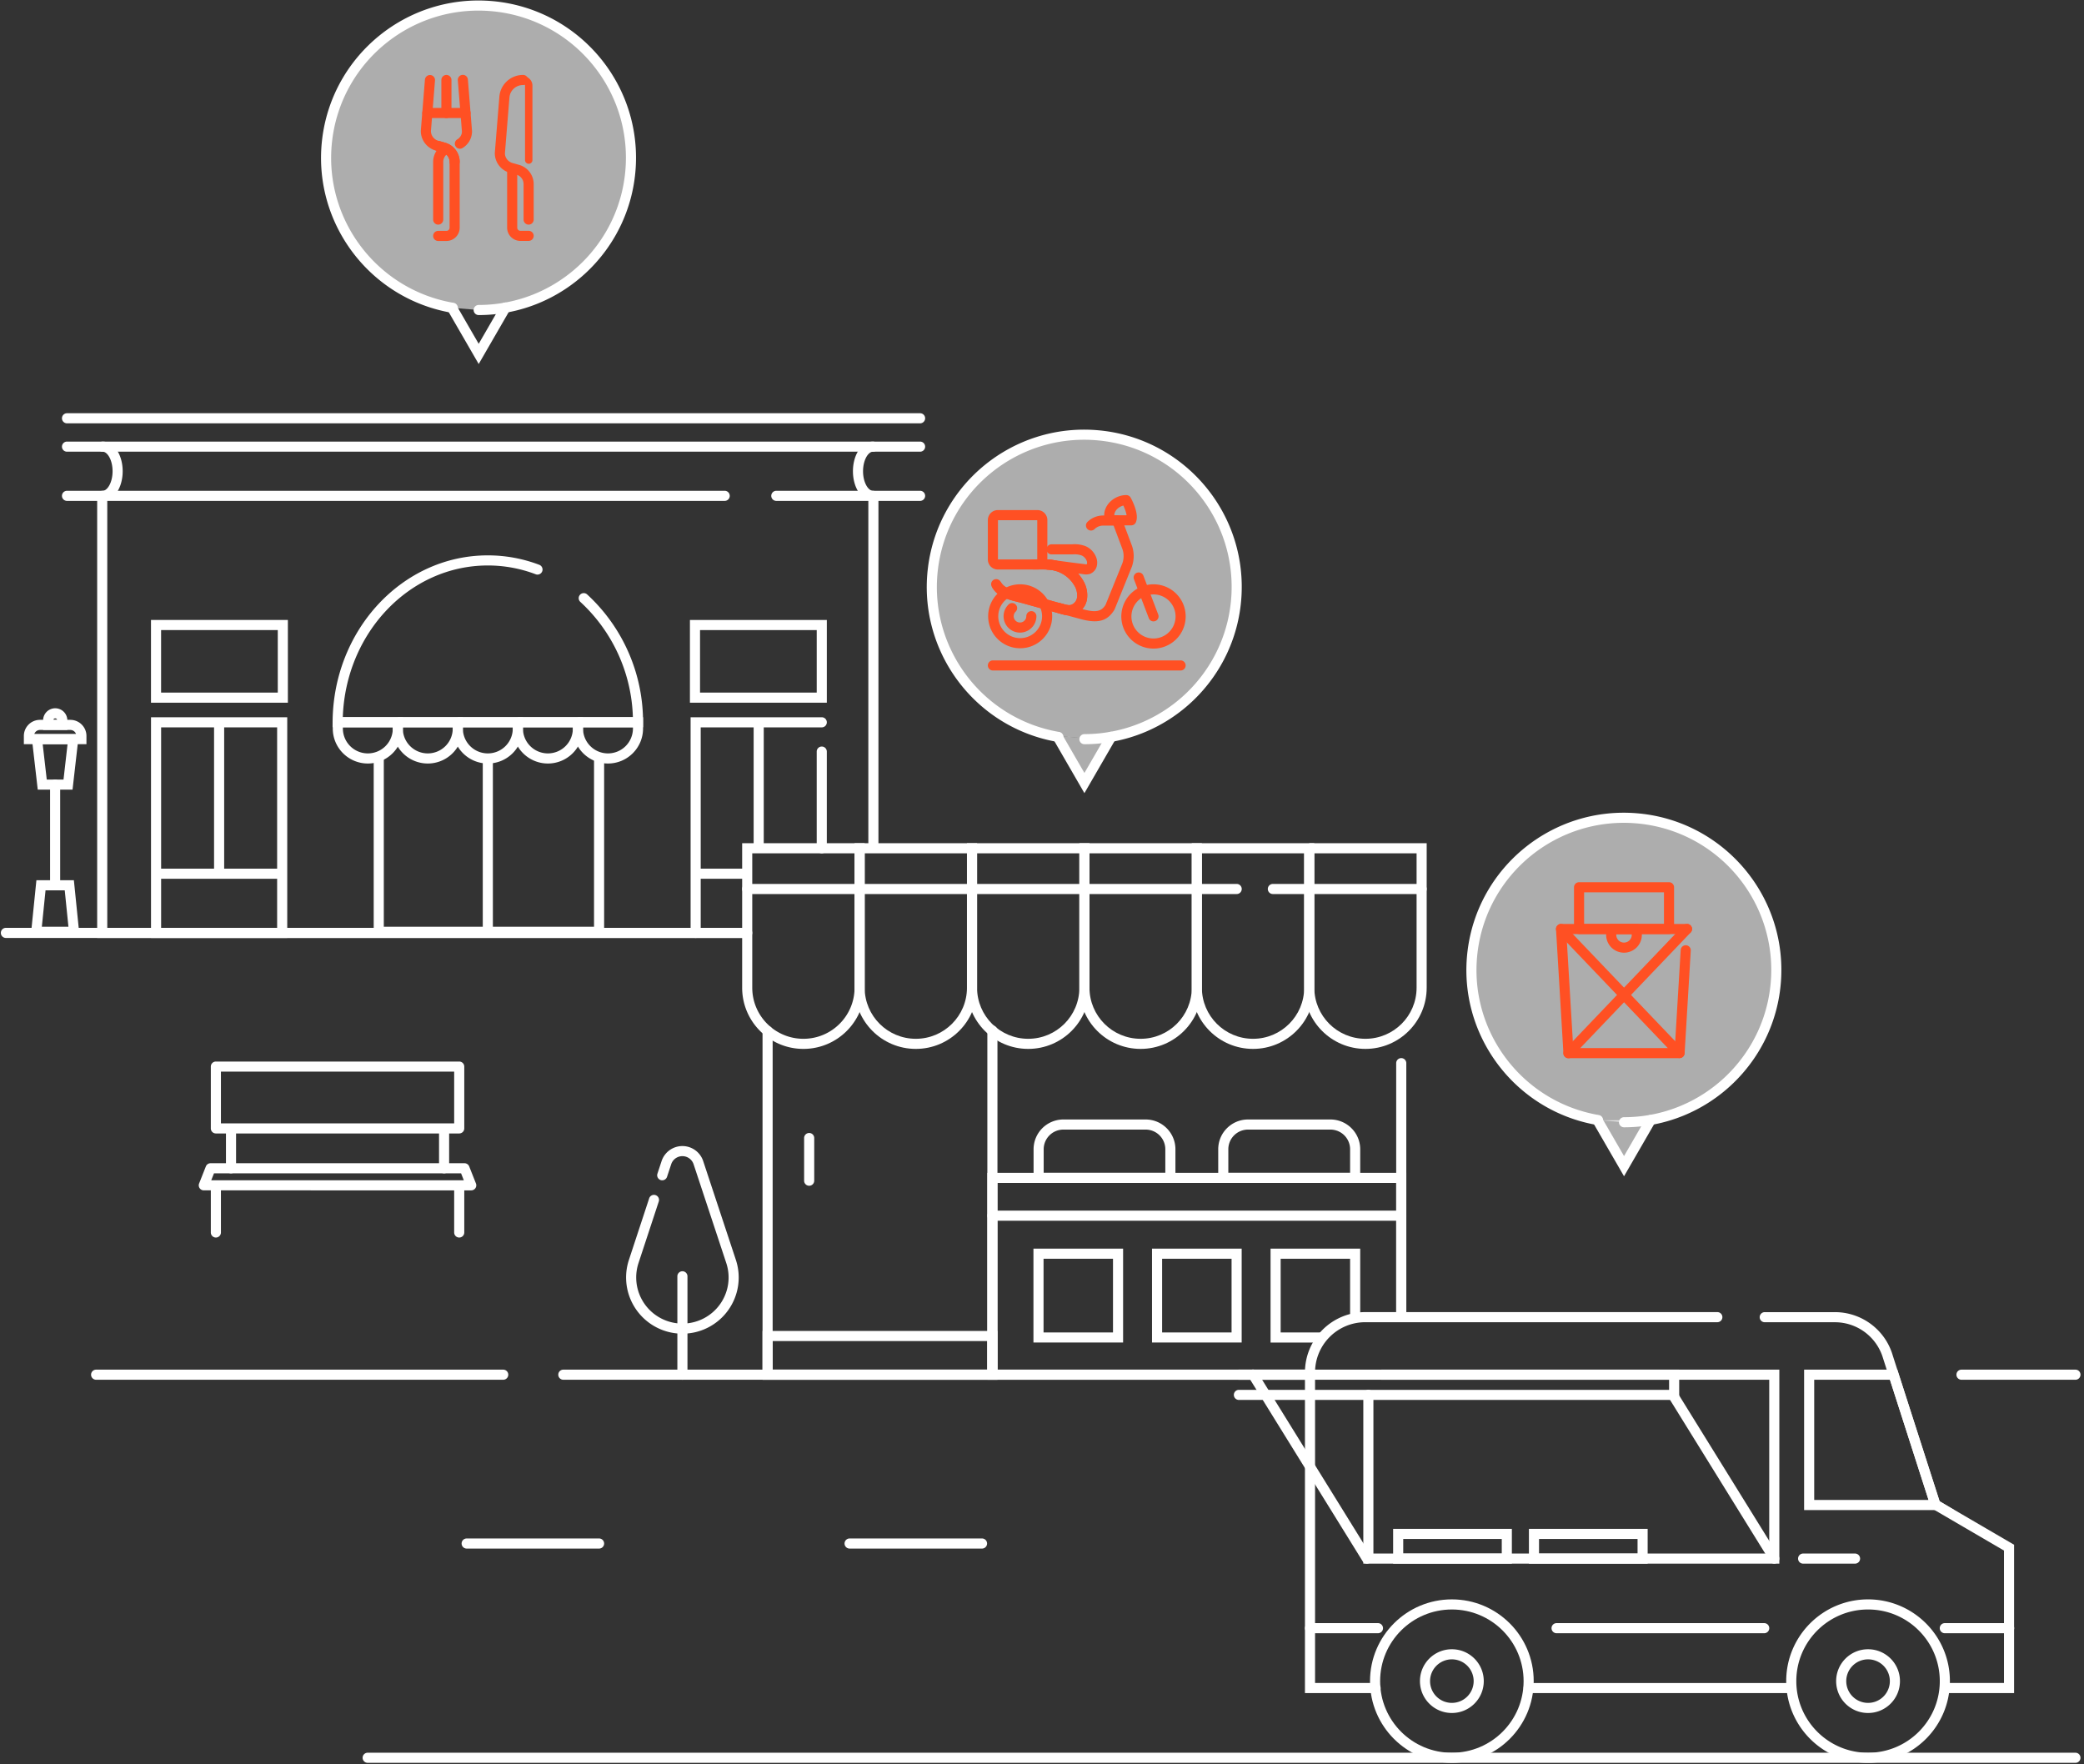 <svg xmlns="http://www.w3.org/2000/svg" width="495" height="419" viewBox="0 0 495 419"><rect x="0" y="0" width="495" height="419" fill="#333333" stroke="none"/><g fill="none" fill-rule="evenodd"><path fill="#FFF" fill-rule="nonzero" d="M15.918 100.546a1.2 1.2 0 1 1 0-2.4h202.626a1.2 1.2 0 1 1 0 2.4H15.918zM177.48 220.373v2.4H23.08V117.768h2.4v102.605zM206.252 117.768h2.4v83.704h-2.4z"></path><path fill="#FFF" fill-rule="nonzero" d="M141.097 179.829h2.4v42.68H88.764v-42.872h2.4v40.472h49.933z"></path><path fill="#FFF" fill-rule="nonzero" d="M114.67 179.637h2.4v41.68h-2.4zM137.843 142.956a1.2 1.2 0 0 1 1.626-1.766 41.137 41.137 0 0 1 13.272 30.337l-.002 1.198H78.994l.006-1.207c.116-21.885 16.566-39.612 36.87-39.612a34.277 34.277 0 0 1 12.225 2.244 1.2 1.2 0 0 1-.855 2.243 31.879 31.879 0 0 0-11.37-2.087c-18.568 0-33.756 15.974-34.446 36.019h68.901a38.739 38.739 0 0 0-12.482-27.37z"></path><path fill="#FFF" fill-rule="nonzero" d="M81.44 173.02a5.926 5.926 0 0 0 5.931 5.92 5.926 5.926 0 0 0 5.93-5.92v-.263h-11.86v.262zm-1.208-.263l.008-1.2-.008 1.2zm0-2.4h15.47v2.662c0 4.596-3.73 8.322-8.331 8.322-4.6 0-8.33-3.726-8.33-8.322v-1.462h1.191v-1.2z"></path><path fill="#FFF" fill-rule="nonzero" d="M95.678 173.02a5.926 5.926 0 0 0 5.93 5.92 5.926 5.926 0 0 0 5.932-5.92v-.263H95.678v.262zm-1.208-.263l.008-1.2-.008 1.2zm0-2.4h15.47v2.662c0 4.596-3.73 8.322-8.331 8.322-4.6 0-8.331-3.726-8.331-8.322v-1.462h1.192v-1.2z"></path><path fill="#FFF" fill-rule="nonzero" d="M109.94 173.02a5.926 5.926 0 0 0 5.93 5.92 5.926 5.926 0 0 0 5.931-5.92v-.263H109.94v.262zm-1.208-.263l.008-1.2-.008 1.2zm0-2.4h15.47v2.662c0 4.596-3.73 8.322-8.331 8.322-4.601 0-8.331-3.726-8.331-8.322v-1.462h1.192v-1.2z"></path><path fill="#FFF" fill-rule="nonzero" d="M124.21 173.02a5.926 5.926 0 0 0 5.93 5.92 5.926 5.926 0 0 0 5.931-5.92v-.263H124.21v.262zm-1.209-.263l.008-1.2-.008 1.2zm0-2.4h15.47v2.662c0 4.596-3.73 8.322-8.33 8.322-4.601 0-8.332-3.726-8.332-8.322v-1.462h1.192v-1.2z"></path><path fill="#FFF" fill-rule="nonzero" d="M138.48 173.02a5.926 5.926 0 0 0 5.93 5.92 5.926 5.926 0 0 0 5.931-5.92v-.263H138.48v.262zm-1.209-.263l.008-1.2-.008 1.2zm0-2.4h15.47v2.662c0 4.596-3.73 8.322-8.33 8.322-4.601 0-8.332-3.726-8.332-8.322v-1.462h1.192v-1.2zM166.435 221.573a1.2 1.2 0 0 1-2.4 0v-51.216h31.156a1.2 1.2 0 1 1 0 2.4h-28.756v48.816zM193.99 178.51a1.2 1.2 0 0 1 2.4 0v22.962a1.2 1.2 0 0 1-2.4 0V178.51z"></path><path fill="#FFF" fill-rule="nonzero" d="M181.409 201.472h-2.4v-29.651h2.4zM177.48 206.314v2.4h-12.405v-2.4zM166.275 164.498h27.716v-14.847h-27.716v14.847zm30.116-17.247v19.647h-32.516v-19.647h32.516zM38.27 172.757v47.616h27.557v-47.616H38.27zm29.957-2.4v52.416H35.87v-52.416h32.356z"></path><path fill="#FFF" fill-rule="nonzero" d="M53.245 207.514h-2.4v-35.693h2.4z"></path><path fill="#FFF" fill-rule="nonzero" d="M37.07 208.714v-2.4h30.117v2.4zM65.979 149.65H38.263v14.848h27.716v-14.847zm-30.116 17.248v-19.647h32.516v19.647H35.863zM1.4 222.773a1.2 1.2 0 1 1 0-2.4h176.08a1.2 1.2 0 0 1 0 2.4H1.4zM8.966 187.55l-1.517-13.197h11.286l-1.506 13.198H8.966zm6.121-2.4l.959-8.397H10.14l.965 8.398h3.981z"></path><path fill="#FFF" fill-rule="nonzero" d="M16.702 173.372H9.5c-.634 0-1.172.411-1.36.981h9.924a1.433 1.433 0 0 0-1.36-.98zm-11.036 3.381v-1.951a3.831 3.831 0 0 1 3.833-3.83h7.203a3.831 3.831 0 0 1 3.833 3.83v1.951H5.666zM11.893 186.35a1.2 1.2 0 1 1 2.4 0v23.914a1.2 1.2 0 0 1-2.4 0V186.35z"></path><path fill="#FFF" fill-rule="nonzero" d="M13.117 170.623a.48.48 0 0 0-.463.35h.926a.48.48 0 0 0-.463-.35zm-2.88 2.75V171.1a2.88 2.88 0 0 1 2.88-2.878 2.88 2.88 0 0 1 2.88 2.878v2.271h-5.76zM7.283 222.51l1.364-13.446h8.9l1.364 13.445H7.283zm8.972-2.4l-.877-8.646h-4.562l-.877 8.645h6.316zM184.394 118.968a1.2 1.2 0 0 1 0-2.4h34.15a1.2 1.2 0 1 1 0 2.4h-34.15zM15.918 118.968a1.2 1.2 0 1 1 0-2.4h156.215a1.2 1.2 0 1 1 0 2.4H15.918zM15.918 107.283a1.2 1.2 0 0 1 0-2.4h202.626a1.2 1.2 0 1 1 0 2.4H15.918z"></path><path fill="#FFF" fill-rule="nonzero" d="M24.377 107.283a1.2 1.2 0 0 1 0-2.4c2.79 0 4.762 3.236 4.762 7.043 0 3.802-1.978 7.042-4.762 7.042a1.2 1.2 0 1 1 0-2.4c1.144 0 2.362-1.995 2.362-4.642 0-2.652-1.213-4.643-2.362-4.643zM207.356 104.883a1.2 1.2 0 1 1 0 2.4c-1.148 0-2.362 1.991-2.362 4.643 0 2.647 1.218 4.642 2.362 4.642a1.2 1.2 0 1 1 0 2.4c-2.784 0-4.762-3.24-4.762-7.042 0-3.807 1.973-7.043 4.762-7.043zM119.01 72.475a1.2 1.2 0 1 1 2.077 1.2l-7.385 12.78-7.322-12.668a1.2 1.2 0 1 1 2.078-1.2l5.244 9.071 5.307-9.183z"></path><path fill="#FFF" fill-rule="nonzero" d="M107.75 71.932a1.2 1.2 0 1 1-.405 2.366c-19.75-3.38-33.326-21.703-30.787-41.554C79.096 12.894 96.847-1.433 116.813.252c19.967 1.686 35.058 18.785 34.224 38.78-.834 19.994-17.296 35.781-37.334 35.802a1.2 1.2 0 0 1-.003-2.4c18.753-.02 34.159-14.793 34.94-33.502.78-18.71-13.342-34.71-32.029-36.288-18.686-1.577-35.297 11.83-37.673 30.405-2.375 18.575 10.329 35.72 28.812 38.883z"></path><path fill="#FFF" fill-opacity=".6" d="M107.547 73.115c-19.116-3.272-32.256-21.006-29.8-40.218 2.458-19.213 19.639-33.08 38.965-31.449 19.327 1.632 33.933 18.182 33.126 37.534-.807 19.352-16.741 34.632-36.136 34.652"></path><path fill="#FF5023" fill-rule="nonzero" d="M124.255 19.879a.88.88 0 1 1-.01-1.76 2.21 2.21 0 0 1 2.222 2.207V38.02a.88.88 0 1 1-1.76 0V20.325a.446.446 0 0 0-.452-.446z"></path><path fill="#FF5023" fill-rule="nonzero" d="M121.986 38.785l1.35.385a4.75 4.75 0 0 1 3.427 4.557v8.424a1.2 1.2 0 1 1-2.4 0v-8.423a2.348 2.348 0 0 0-1.69-2.252l-1.253-.36a4.846 4.846 0 0 1-3.892-4.697l.004-.11 1.08-13.338a5.623 5.623 0 0 1 5.646-5.172 1.2 1.2 0 1 1-.016 2.4 3.224 3.224 0 0 0-3.238 2.965l-1.075 13.279c.035 1.132.848 2.095 2.057 2.342z"></path><path fill="#FF5023" fill-rule="nonzero" d="M120.457 40.482a1.2 1.2 0 1 1 2.4 0V54.07c0 .414.337.75.753.75h1.953a1.2 1.2 0 1 1 0 2.4h-1.953a3.151 3.151 0 0 1-3.153-3.15V40.482zM104.835 18.999a1.2 1.2 0 0 1 2.4 0v7.84a1.2 1.2 0 1 1-2.4 0V19zM108.744 19.095a1.2 1.2 0 1 1 2.392-.192l.98 12.219a4.612 4.612 0 0 1-2.271 4.04 1.2 1.2 0 0 1-1.218-2.068c.685-.404 1.101-1.143 1.093-1.859l-.976-12.14z"></path><path fill="#FF5023" fill-rule="nonzero" d="M110.572 25.64a1.2 1.2 0 1 1 0 2.4h-9.067a1.2 1.2 0 1 1 0-2.4h9.067zM103.753 35.826a1.2 1.2 0 1 1 .658-2.308l1.348.384a4.741 4.741 0 0 1 3.428 4.56 1.2 1.2 0 0 1-2.4-.003 2.34 2.34 0 0 0-1.69-2.25l-1.344-.383z"></path><path fill="#FF5023" fill-rule="nonzero" d="M99.953 31.153l.003-.11.977-12.14a1.2 1.2 0 0 1 2.392.192l-.971 12.08a2.438 2.438 0 0 0 1.962 2.312l.101.025 1.342.39a4.74 4.74 0 0 1 3.428 4.558v15.625c0 1.74-1.412 3.15-3.152 3.15h-1.953a1.2 1.2 0 1 1 0-2.4h1.953a.751.751 0 0 0 .752-.75V38.46a2.342 2.342 0 0 0-1.696-2.251l-1.298-.379a4.838 4.838 0 0 1-3.84-4.676z"></path><path fill="#FF5023" fill-rule="nonzero" d="M105.302 34.321a1.2 1.2 0 1 1 1.177 2.092 2.347 2.347 0 0 0-1.197 2.04V52.15a1.2 1.2 0 1 1-2.4 0V38.45a4.748 4.748 0 0 1 2.42-4.129z"></path><path fill="#FFF" fill-rule="nonzero" d="M262.892 174.4a1.2 1.2 0 0 1 2.077 1.203l-7.394 12.777-7.32-12.666a1.2 1.2 0 1 1 2.077-1.201l5.245 9.073 5.315-9.186z"></path><path fill="#FFF" fill-rule="nonzero" d="M251.624 173.859a1.2 1.2 0 0 1-.405 2.365c-19.75-3.38-33.326-21.702-30.787-41.553 2.539-19.85 20.29-34.177 40.256-32.492 19.966 1.685 35.057 18.784 34.224 38.78-.834 19.994-17.297 35.78-37.335 35.802a1.2 1.2 0 1 1-.002-2.4c18.753-.02 34.158-14.793 34.939-33.503.78-18.71-13.342-34.71-32.028-36.288-18.686-1.577-35.298 11.83-37.673 30.405-2.376 18.575 10.328 35.72 28.811 38.884z"></path><path fill="#FFF" fill-opacity=".6" d="M251.095 174.797c-19.117-3.271-32.257-21.005-29.8-40.218 2.457-19.213 19.638-33.08 38.965-31.449 19.326 1.632 33.933 18.182 33.125 37.534-.807 19.352-16.74 34.632-36.136 34.653"></path><path fill="#FF5023" fill-rule="nonzero" d="M243.771 146.355a1.2 1.2 0 0 1 2.4-.012 3.899 3.899 0 0 1-7.276 1.959 3.89 3.89 0 0 1 .639-4.709 1.2 1.2 0 1 1 1.686 1.707 1.49 1.49 0 0 0-.244 1.805 1.499 1.499 0 0 0 2.795-.75zM264.691 124.779h-.008a2.425 2.425 0 0 1-2.409-2.415c0-2.616 2.552-4.78 5.242-4.78a1.2 1.2 0 0 1 1.049.616 15 15 0 0 1 .716 1.512c.22.535.402 1.062.532 1.568.27 1.06.31 1.975-.01 2.754a1.2 1.2 0 0 1-1.11.745h-4.002zm2.901-2.4a5.15 5.15 0 0 0-.104-.504c-.1-.387-.245-.81-.426-1.25-.078-.189-.16-.374-.242-.552-1.166.297-2.146 1.29-2.146 2.283 0 .012.01.022.024.023h2.894zM275.104 145.945a1.2 1.2 0 1 1-2.242.856l-3.522-9.223a1.2 1.2 0 0 1 2.242-.856l3.522 9.223z"></path><path fill="#FF5023" fill-rule="nonzero" d="M273.983 141.179a5.243 5.243 0 0 0-4.847 3.24 5.227 5.227 0 0 0 1.15 5.706 5.25 5.25 0 0 0 5.726 1.114 5.234 5.234 0 0 0 3.213-4.859 5.238 5.238 0 0 0-5.242-5.201zm2.957 12.273a7.65 7.65 0 0 1-8.344-1.624 7.627 7.627 0 0 1-1.678-8.326 7.643 7.643 0 0 1 7.065-4.723c4.202 0 7.616 3.389 7.642 7.586a7.634 7.634 0 0 1-4.685 7.087zM247.516 146.373a5.198 5.198 0 0 0-5.202-5.194 5.198 5.198 0 0 0-5.203 5.194 5.198 5.198 0 0 0 5.203 5.194 5.198 5.198 0 0 0 5.202-5.194zm2.4 0c0 4.194-3.404 7.594-7.602 7.594-4.199 0-7.603-3.4-7.603-7.594 0-4.194 3.404-7.594 7.603-7.594 4.198 0 7.602 3.4 7.602 7.594z"></path><path fill="#FF5023" fill-rule="nonzero" d="M255.811 141.995a4.418 4.418 0 0 0-.705-3.057 7.662 7.662 0 0 0-6.38-3.642l.045-2.4c3.426.066 6.583 1.868 8.358 4.751a6.802 6.802 0 0 1 1.056 4.703 4.543 4.543 0 0 1-3.534 3.726l-.162.023a6.536 6.536 0 0 1-2.646-.337l-8.94-2.493c-.288-.081-.566-.152-1.056-.274-.321-.08-.479-.118-.65-.162-2.95-.747-4.542-1.575-5.626-3.495l2.09-1.18c.665 1.179 1.766 1.75 4.125 2.349.166.042.317.08.639.159.511.127.807.202 1.124.291l9.016 2.518a4.273 4.273 0 0 0 1.658.236 2.135 2.135 0 0 0 1.588-1.716z"></path><path fill="#FF5023" fill-rule="nonzero" d="M255.811 141.995a4.418 4.418 0 0 0-.705-3.057 7.662 7.662 0 0 0-6.38-3.642 1.2 1.2 0 0 1 .045-2.4c3.426.066 6.583 1.868 8.358 4.751a6.802 6.802 0 0 1 1.056 4.703 4.543 4.543 0 0 1-3.534 3.726l-.162.023a6.536 6.536 0 0 1-2.646-.337l-8.94-2.493c-.288-.081-.566-.152-1.056-.274-.321-.08-.479-.118-.65-.162-2.95-.747-4.542-1.575-5.626-3.495a1.2 1.2 0 1 1 2.09-1.18c.665 1.179 1.766 1.75 4.125 2.349.166.042.317.08.639.159.511.127.807.202 1.124.291l9.016 2.518a4.273 4.273 0 0 0 1.658.236 2.135 2.135 0 0 0 1.588-1.716z"></path><path fill="#FF5023" fill-rule="nonzero" d="M257.223 136.36c-1.157-.14-2.36-.293-3.85-.49l-1.95-.26-1.905-.255c-.401-.04-.823-.066-1.287-.08-.53-.017-.96-.018-1.933-.013l-.767.003a1.2 1.2 0 0 1 0-2.4l.754-.003a50.73 50.73 0 0 1 2.02.014c.516.016.991.045 1.49.095l1.947.26 1.946.26c1.506.199 2.716.353 3.88.493l.128.023c.131.03.266.037.4.019a.221.221 0 0 0 .086-.126c.05-.226.03-.461-.061-.691-.23-.595-.694-1.069-1.221-1.286a5.059 5.059 0 0 0-2.09-.252l-.107.005h-4.93a1.2 1.2 0 1 1 0-2.4h4.879a7.515 7.515 0 0 1 3.089.4 4.702 4.702 0 0 1 2.614 2.656c.266.663.325 1.392.167 2.097a2.631 2.631 0 0 1-1.618 1.866l-.16.05c-.5.116-1.02.12-1.521.015z"></path><path fill="#FF5023" fill-rule="nonzero" d="M237.04 132.865h9.332v-9.317h-9.333v9.317zm-.025-11.717h9.381a2.376 2.376 0 0 1 2.376 2.376v9.365a2.376 2.376 0 0 1-2.376 2.376h-9.38a2.376 2.376 0 0 1-2.377-2.376v-9.365a2.376 2.376 0 0 1 2.376-2.376zM262.023 124.835a2.892 2.892 0 0 0-2.06.852 1.2 1.2 0 0 1-1.701-1.691 5.29 5.29 0 0 1 3.764-1.561h3.313c.5 0 .948.31 1.124.778l2.412 6.427c.543 1.583.543 3.302-.022 4.947l-4.074 10.062-.083.167c-1.705 2.842-4.097 3.222-7.744 2.292l-5.93-1.599a1.2 1.2 0 0 1 .624-2.317l5.914 1.594c2.68.684 4.026.487 5.031-1.128l4.014-9.91c.37-1.08.37-2.251.012-3.298l-2.109-5.615h-2.485zM235.84 159.25a1.2 1.2 0 0 1 0-2.4h44.577a1.2 1.2 0 1 1 0 2.4H235.84z"></path><path fill="#FFF" fill-rule="nonzero" d="M331.63 252.511a1.2 1.2 0 0 1 2.4 0v59.671a1.2 1.2 0 1 1-2.4 0v-59.67z"></path><path fill="#FFF" fill-rule="nonzero" d="M311.326 325.305a1.2 1.2 0 0 1 0 2.4h-76.807v-49.14h99.512v33.617a1.2 1.2 0 1 1-2.4 0v-31.217h-94.712v44.34h74.407z"></path><path fill="#FFF" fill-rule="nonzero" d="M234.52 244.767a1.2 1.2 0 0 1 2.4 0v82.938h-55.798v-82.842a1.2 1.2 0 0 1 2.4 0v80.442h50.997v-80.538z"></path><path fill="#FFF" fill-rule="nonzero" d="M183.522 325.305h50.997v-6.784h-50.997v6.784zm53.397-9.184v11.584h-55.797V316.12h55.797zM247.868 316.465h16.495v-17.501h-16.495v17.501zm18.895-19.901v22.301h-21.295v-22.301h21.295zM276.031 316.465h16.496v-17.501H276.03v17.501zm18.896-19.901v22.301H273.63v-22.301h21.296zM313.607 316.473a1.2 1.2 0 1 1 0 2.4h-11.82v-22.309h21.295v15.618a1.2 1.2 0 1 1-2.4 0v-13.218h-16.495v17.509h9.42zM235.72 289.933a1.2 1.2 0 0 1 0-2.4h97.11a1.2 1.2 0 1 1 0 2.4h-97.11zM190.998 270.294a1.2 1.2 0 1 1 2.4 0v10.135a1.2 1.2 0 1 1-2.4 0v-10.135zM178.68 234.592c0 6.7 5.439 12.132 12.149 12.132 6.71 0 12.15-5.432 12.15-12.132v-31.92h-24.3v31.92zm26.698-34.32v34.32c0 8.026-6.514 14.532-14.549 14.532s-14.55-6.506-14.55-14.532v-34.32h29.1z"></path><path fill="#FFF" fill-rule="nonzero" d="M205.378 234.592c0 6.7 5.44 12.132 12.15 12.132s12.15-5.432 12.15-12.132v-31.92h-24.3v31.92zm26.7-34.32v34.32c0 8.026-6.515 14.532-14.55 14.532s-14.55-6.506-14.55-14.532v-34.32h29.1z"></path><path fill="#FFF" fill-rule="nonzero" d="M232.077 234.592c0 6.7 5.44 12.132 12.15 12.132s12.15-5.432 12.15-12.132v-31.92h-24.3v31.92zm26.7-34.32v34.32c0 8.026-6.515 14.532-14.55 14.532s-14.55-6.506-14.55-14.532v-34.32h29.1z"></path><path fill="#FFF" fill-rule="nonzero" d="M258.776 234.592c0 6.7 5.44 12.132 12.15 12.132s12.149-5.432 12.149-12.132v-31.92h-24.299v31.92zm26.699-34.32v34.32c0 8.026-6.514 14.532-14.55 14.532-8.035 0-14.549-6.506-14.549-14.532v-34.32h29.099z"></path><path fill="#FFF" fill-rule="nonzero" d="M285.475 234.592c0 6.7 5.439 12.132 12.15 12.132 6.71 0 12.149-5.432 12.149-12.132v-31.92h-24.3v31.92zm26.699-34.32v34.32c0 8.026-6.515 14.532-14.55 14.532s-14.55-6.506-14.55-14.532v-34.32h29.1z"></path><path fill="#FFF" fill-rule="nonzero" d="M312.182 234.592c0 6.7 5.439 12.132 12.148 12.132 6.708-.004 12.143-5.435 12.143-12.132v-31.92h-24.291v31.92zm-1.208-31.92l.008-1.2-.008 1.2zm0-2.4h27.899v34.32c0 8.023-6.51 14.527-14.542 14.532-8.035 0-14.55-6.506-14.55-14.532v-33.12h1.193v-1.2z"></path><path fill="#FFF" fill-rule="nonzero" d="M302.338 212.343a1.2 1.2 0 1 1 0-2.4h35.335a1.2 1.2 0 0 1 0 2.4h-35.335zM177.48 212.343a1.2 1.2 0 1 1 0-2.4h116.263a1.2 1.2 0 0 1 0 2.4H177.48zM247.9 272.964v5.601h28.892v-5.601a4.678 4.678 0 0 0-4.682-4.675h-19.557a4.678 4.678 0 0 0-4.653 4.675zm4.644-7.075h19.566c3.911 0 7.082 3.167 7.082 7.075v8.001H245.5v-8.001a7.078 7.078 0 0 1 7.044-7.075zM320.682 272.964a4.678 4.678 0 0 0-4.682-4.675h-19.56a4.678 4.678 0 0 0-4.683 4.675v5.601h28.925v-5.601zM316 265.889c3.91 0 7.082 3.167 7.082 7.075v8.001h-33.725v-8.001c0-3.908 3.172-7.075 7.083-7.075H316zM160.89 303.135a1.2 1.2 0 1 1 2.4 0v23.37a1.2 1.2 0 0 1-2.4 0v-23.37z"></path><path fill="#FFF" fill-rule="nonzero" d="M158.435 279.511a1.2 1.2 0 0 1-2.279-.754l.993-3a5.201 5.201 0 0 1 4.936-3.557c2.24 0 4.23 1.434 4.937 3.56l7.754 23.439a13.335 13.335 0 0 1-1.842 12.026 13.37 13.37 0 0 1-10.844 5.538 13.378 13.378 0 0 1-10.846-5.537 13.341 13.341 0 0 1-1.851-12.023l4.802-14.586a1.2 1.2 0 1 1 2.28.75l-4.804 14.59a10.943 10.943 0 0 0 1.518 9.863 10.979 10.979 0 0 0 8.901 4.543 10.97 10.97 0 0 0 8.898-4.543 10.936 10.936 0 0 0 1.51-9.865l-7.754-23.44a2.801 2.801 0 0 0-2.659-1.915 2.8 2.8 0 0 0-2.658 1.914l-.992 2.997zM133.806 327.705a1.2 1.2 0 1 1 0-2.4h177.52a1.2 1.2 0 0 1 0 2.4h-177.52zM391.056 265.394a1.2 1.2 0 0 1 2.078 1.2l-7.386 12.78-7.33-12.675a1.2 1.2 0 0 1 2.078-1.201l5.252 9.08 5.308-9.184z"></path><path fill="#FFF" fill-opacity=".6" d="M379.458 266.098l6.29 10.878 6.347-10.982"></path><path fill="#FFF" fill-opacity=".6" d="M379.594 266.026c-19.117-3.271-32.257-21.005-29.8-40.218 2.457-19.213 19.638-33.08 38.965-31.448 19.326 1.63 33.933 18.181 33.126 37.533-.808 19.352-16.742 34.632-36.137 34.653"></path><path fill="#FFF" fill-rule="nonzero" d="M379.796 264.844a1.2 1.2 0 0 1-.405 2.365c-19.75-3.38-33.326-21.702-30.787-41.553 2.539-19.85 20.29-34.178 40.256-32.492 19.966 1.685 35.057 18.784 34.224 38.78-.834 19.994-17.297 35.78-37.335 35.802a1.2 1.2 0 1 1-.002-2.4c18.753-.02 34.158-14.793 34.939-33.503.78-18.71-13.342-34.71-32.028-36.288-18.686-1.577-35.298 11.83-37.673 30.405-2.376 18.575 10.328 35.72 28.811 38.884zM478.393 366.896v35.233H461.94a1.2 1.2 0 0 1 0-2.4h14.054v-31.455l-17.313-10.107-.14-.437-11.263-35.102a11.923 11.923 0 0 0-11.453-8.582H419.17a1.2 1.2 0 1 1 0-2.4h16.654c6.371-.001 11.978 4.2 13.748 10.28l11.112 34.632 17.71 10.338zM363.09 402.13a1.2 1.2 0 0 1 0-2.4h62.378a1.2 1.2 0 1 1 0 2.4h-62.377zM326.732 399.73a1.2 1.2 0 1 1 0 2.4h-16.774v-76.193a14.29 14.29 0 0 1 4.197-10.115 14.326 14.326 0 0 1 10.128-4.184h83.626a1.2 1.2 0 0 1 0 2.4h-83.627a11.926 11.926 0 0 0-8.432 3.483 11.89 11.89 0 0 0-3.492 8.416v73.792h14.374z"></path><path fill="#FFF" fill-rule="nonzero" d="M344.851 418.697c-10.735 0-19.439-8.691-19.439-19.414s8.704-19.415 19.44-19.415c10.735 0 19.439 8.692 19.439 19.415 0 10.723-8.704 19.414-19.44 19.414zm0-2.4c9.411 0 17.04-7.618 17.04-17.014 0-9.397-7.629-17.015-17.04-17.015-9.41 0-17.039 7.618-17.039 17.015 0 9.396 7.629 17.014 17.04 17.014z"></path><path fill="#FFF" fill-rule="nonzero" d="M344.851 406.853c-4.185 0-7.578-3.389-7.578-7.57 0-4.181 3.393-7.57 7.578-7.57 4.186 0 7.58 3.389 7.58 7.57 0 4.181-3.394 7.57-7.58 7.57zm0-2.4a5.174 5.174 0 0 0 5.18-5.17 5.174 5.174 0 0 0-5.18-5.17 5.174 5.174 0 0 0-5.178 5.17 5.174 5.174 0 0 0 5.178 5.17zM443.708 418.697c-10.736 0-19.44-8.691-19.44-19.414s8.704-19.415 19.44-19.415c10.735 0 19.439 8.692 19.439 19.415 0 10.723-8.704 19.414-19.44 19.414zm0-2.4c9.41 0 17.039-7.618 17.039-17.014 0-9.397-7.628-17.015-17.04-17.015-9.41 0-17.039 7.618-17.039 17.015 0 9.396 7.629 17.014 17.04 17.014z"></path><path fill="#FFF" fill-rule="nonzero" d="M443.708 406.853c-4.186 0-7.579-3.389-7.579-7.57 0-4.181 3.393-7.57 7.579-7.57 4.185 0 7.578 3.389 7.578 7.57 0 4.181-3.393 7.57-7.578 7.57zm0-2.4a5.174 5.174 0 0 0 5.178-5.17 5.174 5.174 0 0 0-5.178-5.17 5.174 5.174 0 0 0-5.179 5.17 5.174 5.174 0 0 0 5.179 5.17zM328.205 327.705a1.2 1.2 0 0 1 0-2.4h94.43v46.078h-98.816V331.3a1.2 1.2 0 1 1 2.4 0v37.683h94.016v-41.278h-92.03zM461.939 387.91a1.2 1.2 0 0 1 0-2.4h15.278a1.2 1.2 0 0 1 0 2.4H461.94zM369.726 387.91a1.2 1.2 0 0 1 0-2.4h49.316a1.2 1.2 0 1 1 0 2.4h-49.316zM311.158 387.91a1.2 1.2 0 0 1 0-2.4H327.3a1.2 1.2 0 1 1 0 2.4h-16.142zM428.285 371.383a1.2 1.2 0 1 1 0-2.4h12.333a1.2 1.2 0 1 1 0 2.4h-12.333zM464.204 358.659h-35.686v-33.354h22.139l10.053 31.26 3.494 2.094zm-15.297-30.954h-17.99v28.554h27.173l-9.183-28.554z"></path><path fill="#FFF" fill-rule="nonzero" d="M422.455 369.55a1.2 1.2 0 0 1-2.04 1.265l-24.002-38.747a1.2 1.2 0 1 1 2.04-1.264l24.002 38.747zM325.704 369.55a1.2 1.2 0 1 1-2.04 1.265l-27.052-43.679a1.2 1.2 0 1 1 2.04-1.263l27.052 43.678z"></path><path fill="#FFF" fill-rule="nonzero" d="M294.271 327.705a1.2 1.2 0 1 1 0-2.4h104.578v7.195H294.27a1.2 1.2 0 0 1 0-2.4h102.178v-2.395H294.27zM333.302 368.983h23.403v-3.459h-23.403v3.459zm25.803-5.859v8.259h-28.203v-8.259h28.203zM365.555 368.983h23.403v-3.459h-23.403v3.459zm25.803-5.859v8.259h-28.203v-8.259h28.203zM87.331 418.69a1.2 1.2 0 0 1 0-2.4h405.637a1.2 1.2 0 1 1 0 2.4H87.33z"></path><path fill="#FF5023" fill-rule="nonzero" d="M376.264 219.446h18.968v-7.51h-18.968v7.51zm-1.2-9.91h21.368a1.2 1.2 0 0 1 1.2 1.2v9.91a1.2 1.2 0 0 1-1.2 1.2h-21.368a1.2 1.2 0 0 1-1.2-1.2v-9.91a1.2 1.2 0 0 1 1.2-1.2z"></path><path fill="#FF5023" fill-rule="nonzero" d="M399.204 225.633a1.2 1.2 0 0 1 2.396.144l-1.465 24.416a1.2 1.2 0 0 1-1.198 1.129h-26.386a1.2 1.2 0 0 1-1.198-1.129l-1.76-29.476a1.2 1.2 0 0 1 1.197-1.271h29.916a1.2 1.2 0 0 1 0 2.4h-28.642l1.617 27.076h24.126l1.397-23.289z"></path><path fill="#FF5023" fill-rule="nonzero" d="M399.838 219.817a1.2 1.2 0 1 1 1.736 1.658l-28.156 29.475a1.2 1.2 0 1 1-1.735-1.657l28.155-29.476z"></path><path fill="#FF5023" fill-rule="nonzero" d="M369.914 221.475a1.2 1.2 0 0 1 1.736-1.658l28.155 29.476a1.2 1.2 0 0 1-1.735 1.657l-28.156-29.475zM383.899 222.036a1.84 1.84 0 0 0 1.841 1.838 1.84 1.84 0 0 0 1.841-1.838v-.19H383.9v.19zm4.882-2.59a1.2 1.2 0 0 1 1.2 1.2v1.39a4.24 4.24 0 0 1-4.24 4.238 4.24 4.24 0 0 1-4.242-4.238v-1.39a1.2 1.2 0 0 1 1.2-1.2h6.082z"></path><path fill="#FFF" fill-rule="nonzero" d="M142.297 365.402a1.2 1.2 0 0 1 0 2.4h-31.452a1.2 1.2 0 1 1 0-2.4h31.452zM233.254 365.402a1.2 1.2 0 0 1 0 2.4h-31.453a1.2 1.2 0 1 1 0-2.4h31.453zM119.528 325.305a1.2 1.2 0 0 1 0 2.4H22.833a1.2 1.2 0 1 1 0-2.4h96.695zM465.9 327.705a1.2 1.2 0 1 1 0-2.4h27.068a1.2 1.2 0 0 1 0 2.4H465.9zM52.476 266.808h55.4v-12.281h-55.4v12.281zm-1.2-14.681h57.8a1.2 1.2 0 0 1 1.2 1.2v14.681a1.2 1.2 0 0 1-1.2 1.2h-57.8a1.2 1.2 0 0 1-1.2-1.2v-14.681a1.2 1.2 0 0 1 1.2-1.2z"></path><path fill="#FFF" fill-rule="nonzero" d="M53.67 268.712a1.2 1.2 0 0 1 2.4 0v8.767a1.2 1.2 0 1 1-2.4 0v-8.767zM104.282 268.712a1.2 1.2 0 0 1 2.4 0v8.767a1.2 1.2 0 1 1-2.4 0v-8.767z"></path><path fill="#FFF" fill-rule="nonzero" d="M109.517 278.68h-58.69l-.65 1.644h59.99l-.65-1.645zm2.416 4.044H48.411a1.2 1.2 0 0 1-1.116-1.642l1.601-4.044a1.2 1.2 0 0 1 1.116-.759h60.32c.493 0 .935.301 1.116.759l1.6 4.044a1.2 1.2 0 0 1-1.115 1.642z"></path><path fill="#FFF" fill-rule="nonzero" d="M50.076 282.403a1.2 1.2 0 1 1 2.4 0v10.326a1.2 1.2 0 0 1-2.4 0v-10.326zM107.876 282.403a1.2 1.2 0 1 1 2.4 0v10.326a1.2 1.2 0 0 1-2.4 0v-10.326z"></path><path fill="#FFF" fill-opacity=".6" d="M251.095 174.797l6.517 11.631 6.02-11.63c-2.604.512-4.745.685-6.423.519-1.678-.167-3.716-.34-6.114-.52z"></path></g></svg>